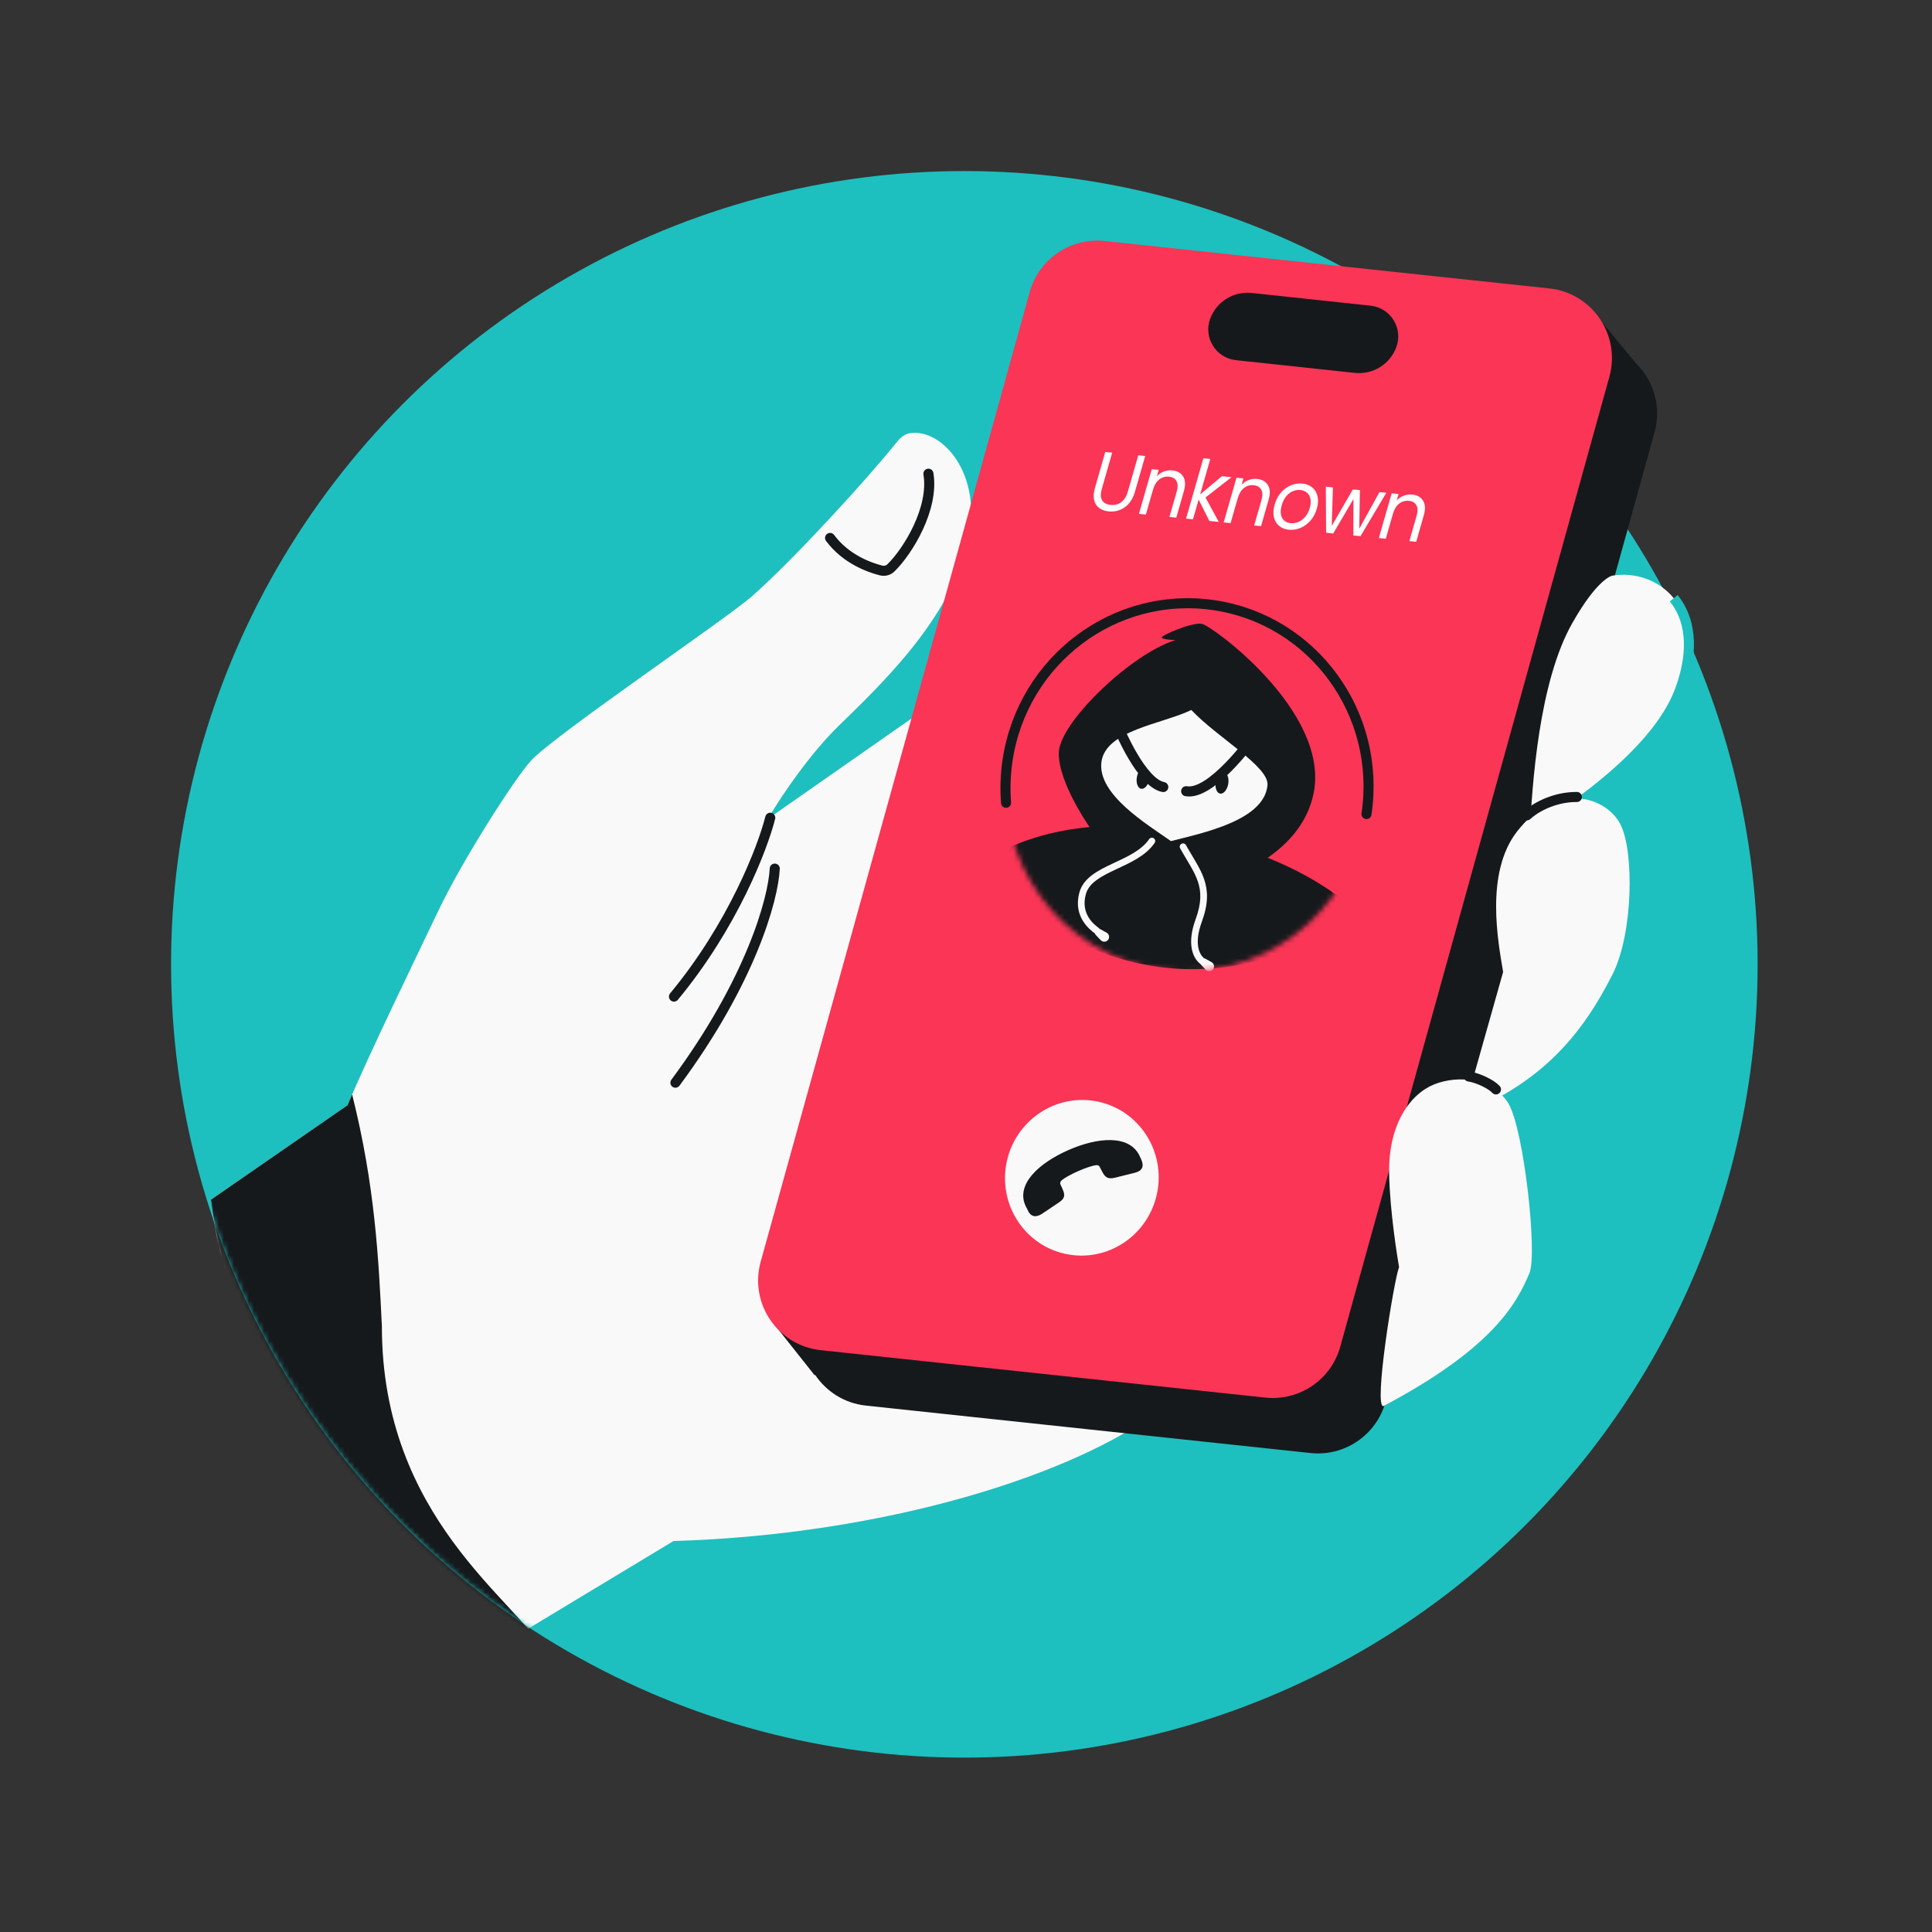 <svg width="384" height="384" viewBox="0 0 384 384" fill="none" xmlns="http://www.w3.org/2000/svg">
<rect x="0" y="0" width="384" height="384" fill="#333333" stroke="none"/>
<circle cx="191.671" cy="191.671" r="157.671" fill="#1EBFBF"/>
<mask id="mask0_1062_364" style="mask-type:alpha" maskUnits="userSpaceOnUse" x="34" y="22" width="321" height="328">
<path d="M349.341 191.67C349.341 278.75 278.75 349.341 191.671 349.341C104.592 349.341 34 278.75 34 191.67C34 104.591 104.592 34 191.671 34C231.948 34 307.573 9.149 335.441 34C367.824 62.876 349.341 144.869 349.341 191.67Z" fill="#1EBFBF"/>
</mask>
<g mask="url(#mask0_1062_364)">
<path d="M69.083 219.661L41.92 238.454C46.955 280.743 78.964 324.004 94.393 330.097L133.864 306.291C176.329 305.028 213.664 292.996 230.364 280.32L171.11 249.506L182.927 141.581L152.625 162.754C155.691 157.54 161.209 149.629 166.669 144.29C174.799 136.341 189.11 122.948 192.458 107.307C195.289 94.08 187.272 85.201 180.912 86.083C179.798 86.238 178.917 87.024 178.215 87.903C172.465 95.104 157.541 111.458 149.306 118.642C144.255 123.049 110.657 145.822 105.669 151.047C102.584 154.279 91.955 170.84 87.052 181.159C83.13 189.413 73.112 209.99 69.083 219.661Z" fill="#F9F9F9"/>
<path fill-rule="evenodd" clip-rule="evenodd" d="M69.99 217.531C69.662 218.287 69.359 218.999 69.084 219.66L41.92 238.452C46.882 280.13 92.927 321.573 108.596 328.63C102.725 318.061 75.904 301.763 75.904 263.671C75.254 250.222 74.551 235.706 69.99 217.531Z" fill="#16191C"/>
<path fill-rule="evenodd" clip-rule="evenodd" d="M228.556 58.919C221.782 58.196 215.48 62.48 213.659 69.043L160.176 261.804C160.013 262.393 159.89 262.982 159.805 263.569L154.108 263.5L161.97 273.415L161.973 273.199C164.168 276.524 167.774 278.912 172.119 279.375L260.48 288.801C267.253 289.523 273.555 285.24 275.377 278.676L328.86 85.916C330.281 80.792 328.65 75.637 325.177 72.232L318.518 64.166L317.165 68.373C317.082 68.362 317 68.353 316.917 68.344L228.556 58.919Z" fill="#16191C"/>
<path d="M204.673 58.026C206.494 51.462 212.796 47.179 219.57 47.901L307.931 57.327C316.484 58.239 322.173 66.61 319.873 74.898L266.39 267.658C264.569 274.222 258.267 278.506 251.493 277.783L163.132 268.358C154.579 267.445 148.89 259.075 151.19 250.786L204.673 58.026Z" fill="#FA3556"/>
<path d="M164.983 106.919C168.173 111.218 172.966 112.846 175.118 113.385C175.826 113.563 176.564 113.373 177.085 112.862C180.554 109.462 185.67 100.999 184.529 94.151" stroke="#16191C" stroke-width="2" stroke-linecap="round"/>
<path d="M153.092 162.534C151.588 168.506 145.655 183.978 133.956 198.081" stroke="#16191C" stroke-width="2" stroke-linecap="round"/>
<path fill-rule="evenodd" clip-rule="evenodd" d="M278.06 251.772C277.801 250.227 276.262 241.054 276.103 233.341C275.897 223.393 280.342 217.389 285.11 215.505C289.878 213.622 296.819 214.28 299.85 219.402C302.882 224.523 305.601 249.153 303.999 253.013C301.408 259.252 296.481 268.082 274.965 279.471C272.981 279.801 276.976 254.894 278.05 251.907C278.06 251.903 278.07 251.899 278.08 251.895C278.075 251.862 278.068 251.821 278.06 251.772Z" fill="#F9F9F9"/>
<path d="M153.989 172.643C153.69 178.744 149.194 195.028 134.244 215.198" stroke="#16191C" stroke-width="2" stroke-linecap="round"/>
<mask id="mask1_1062_364" style="mask-type:alpha" maskUnits="userSpaceOnUse" x="199" y="119" width="74" height="75">
<ellipse cx="235.933" cy="156.457" rx="36.068" ry="36.569" transform="rotate(8.519 235.933 156.457)" fill="#FF8498"/>
</mask>
<g mask="url(#mask1_1062_364)">
<path fill-rule="evenodd" clip-rule="evenodd" d="M196.065 170.85C204.983 165.235 218.524 162.515 233.103 165.171C247.686 167.828 260.272 173.005 268.602 180.289C259.099 189.88 243.835 194.704 227.9 191.801C213.809 189.234 202.341 181.198 196.065 170.85Z" fill="#16191C"/>
<path d="M210.46 149.37C210.017 155.461 217.968 168.586 226.258 175.268L235.254 176.907C242.828 175.85 258.604 170.501 261.113 157.558C264.25 141.379 240.887 124.358 238.887 123.994C236.887 123.63 230.787 126.292 230.89 126.716C230.971 127.056 232.76 127.193 233.644 127.218C225 129.837 210.903 143.279 210.46 149.37Z" fill="#16191C"/>
<path d="M218.91 151.527C219.664 145.132 231.028 143.914 236.786 141.114C241.876 146.553 252.3 152.373 251.921 156.07C251.291 163.076 239.006 165.572 232.731 167.175C227.951 163.803 218.157 157.922 218.91 151.527Z" fill="#F9F9F9"/>
<path d="M231.212 156.43C226.907 155.646 222.44 144.909 222.44 144.909M248.779 147.005C248.779 147.005 240.709 158.16 235.757 157.258" stroke="#16191C" stroke-width="2" stroke-linecap="round"/>
<path d="M226.814 156.774C227.494 156.898 228.218 156.054 228.43 154.89L226.734 152.872C226.379 153.207 226.088 153.77 225.966 154.441C225.753 155.605 226.133 156.65 226.814 156.774Z" fill="#16191C"/>
<ellipse cx="242.883" cy="155.624" rx="1.253" ry="2.144" transform="rotate(10.326 242.883 155.624)" fill="#16191C"/>
<path fill-rule="evenodd" clip-rule="evenodd" d="M238.664 191.702L239.653 192.737C240.064 193.168 240.764 193.123 241.118 192.644C241.461 192.178 241.318 191.518 240.813 191.236L239.562 190.54C239.477 190.492 239.385 190.463 239.293 190.451C238.408 189.687 237.26 187.591 238.884 183.17C240.184 179.63 240.125 177.078 239.327 174.74C238.936 173.592 238.373 172.516 237.746 171.428C237.491 170.985 237.23 170.549 236.965 170.104C236.563 169.43 236.149 168.737 235.724 167.971C235.546 167.651 235.142 167.535 234.822 167.713C234.502 167.891 234.386 168.294 234.564 168.614C234.993 169.387 235.434 170.126 235.848 170.821L235.848 170.821L235.848 170.821C236.111 171.263 236.364 171.686 236.597 172.09C237.21 173.155 237.722 174.143 238.072 175.169C238.758 177.179 238.85 179.416 237.639 182.712C235.833 187.628 237.092 190.452 238.569 191.58C238.596 191.623 238.627 191.664 238.664 191.702ZM229.319 166.615C229.622 166.821 229.7 167.234 229.494 167.536C228.581 168.878 227.3 169.883 225.919 170.714C224.739 171.424 223.448 172.027 222.217 172.603L222.215 172.604L222.21 172.606C222.009 172.7 221.809 172.794 221.612 172.887C220.184 173.559 218.88 174.211 217.848 174.993C216.826 175.768 216.116 176.638 215.818 177.732C214.737 181.69 217.461 183.749 218.391 184.447C218.456 184.496 218.509 184.554 218.55 184.618C218.601 184.633 218.652 184.654 218.7 184.681L219.95 185.377C220.455 185.659 220.599 186.32 220.256 186.785C219.902 187.264 219.202 187.309 218.79 186.878L217.801 185.843C217.714 185.752 217.654 185.643 217.622 185.527C217.613 185.521 217.604 185.515 217.595 185.508L217.588 185.503C216.634 184.786 213.217 182.222 214.538 177.382C214.939 175.915 215.88 174.82 217.047 173.936C218.203 173.06 219.626 172.356 221.046 171.687C221.253 171.59 221.459 171.493 221.665 171.397C222.899 170.819 224.119 170.248 225.235 169.577C226.532 168.797 227.635 167.912 228.398 166.79C228.604 166.487 229.016 166.409 229.319 166.615Z" fill="#F9F9F9"/>
</g>
<path d="M271.6 161.799C274.592 141.826 261.048 123.242 241.348 120.291C221.648 117.34 203.253 131.139 200.261 151.113C199.833 153.972 199.743 156.803 199.962 159.564" stroke="#16191C" stroke-width="2" stroke-linecap="round"/>
<ellipse cx="215.025" cy="234.094" rx="15.263" ry="15.475" transform="rotate(11.838 215.025 234.094)" fill="#F9F9F9"/>
<path d="M212.294 228.615C218.074 226.052 224.462 225.427 226.506 229.745C226.626 229.999 226.74 230.27 226.86 230.524C227.432 231.821 227.038 232.721 225.549 233.098L221.567 234.087C220.195 234.412 219.646 233.999 219.081 232.894L218.564 231.921C218.417 231.581 218.054 231.56 217.804 231.6C217.069 231.687 215.635 232.18 214.279 232.778C212.876 233.397 211.622 234.089 211.024 234.59C210.8 234.773 210.641 235.093 210.766 235.388L211.202 236.368C211.71 237.47 211.673 238.198 210.532 238.952C208.951 239.999 208.009 240.637 207.091 241.265C205.91 242.023 204.839 241.909 204.242 240.47C204.122 240.216 203.978 239.972 203.858 239.718C201.83 235.406 206.496 231.172 212.293 228.616L212.294 228.615Z" fill="#16191C"/>
<path d="M240.538 63.331C241.797 59.944 245.194 57.842 248.787 58.227L272.421 60.759C276.407 61.186 278.924 65.254 277.527 69.012C276.268 72.399 272.871 74.501 269.278 74.116L245.644 71.584C241.658 71.157 239.141 67.089 240.538 63.331Z" fill="#16191C"/>
<path d="M320.464 114.415C320.464 114.415 317.599 114.844 312.489 123.876C305.876 135.567 304.521 155.772 304.02 166.234C309.673 162.578 329.02 150.492 333.918 137.143C339.956 120.689 329.362 112.933 320.464 114.415Z" fill="#F9F9F9"/>
<path d="M304.019 166.234C309.673 162.578 329.02 150.492 333.918 137.143C336.978 128.805 335.767 122.701 332.67 118.9" stroke="#1EBFBF" stroke-width="2"/>
<path d="M301.536 165.254C295.093 173.507 297.784 187.337 298.758 193.184L290.773 221.474C306.802 215.051 314.602 205.288 320.466 193.741C324.671 185.462 324.779 169.218 322.095 163.882C319.411 158.545 309.589 154.938 301.536 165.254Z" fill="#F9F9F9"/>
<path d="M303.491 162.046C304.83 160.765 308.6 158.387 313.417 158.405" stroke="#16191C" stroke-width="2" stroke-linecap="round"/>
<path d="M291.94 213.965C293.743 214.214 296.425 215.506 297.335 216.532" stroke="#16191C" stroke-width="2" stroke-linecap="round"/>
<path d="M280.689 98.296C281.697 98.397 282.419 98.809 282.855 99.531C283.294 100.243 283.337 101.215 282.984 102.447L281.482 107.684L280.122 107.547L281.562 102.521C281.817 101.634 281.804 100.938 281.524 100.432C281.247 99.914 280.75 99.62 280.035 99.548C279.309 99.475 278.659 99.659 278.087 100.102C277.524 100.546 277.109 101.233 276.843 102.162L275.434 107.075L274.058 106.937L276.605 98.051L277.981 98.19L277.619 99.455C278.021 99.028 278.49 98.714 279.025 98.512C279.57 98.311 280.125 98.239 280.689 98.296Z" fill="white"/>
<path d="M275.541 97.945L270.408 106.57L268.987 106.427L269.013 99.172L264.995 106.025L263.574 105.882L263.52 96.734L264.927 96.876L264.694 104.526L268.888 97.275L270.294 97.416L270.162 105.094L274.18 97.808L275.541 97.945Z" fill="white"/>
<path d="M256.161 105.284C255.385 105.206 254.734 104.946 254.207 104.503C253.691 104.062 253.35 103.477 253.185 102.749C253.034 102.011 253.09 101.182 253.354 100.264C253.614 99.356 254.025 98.574 254.586 97.919C255.16 97.254 255.818 96.769 256.558 96.466C257.301 96.151 258.066 96.034 258.853 96.113C259.639 96.192 260.295 96.453 260.822 96.895C261.352 97.326 261.699 97.906 261.863 98.635C262.038 99.364 261.994 100.188 261.73 101.107C261.467 102.026 261.043 102.817 260.458 103.481C259.887 104.136 259.225 104.619 258.471 104.933C257.717 105.246 256.948 105.363 256.161 105.284ZM256.533 103.987C257.027 104.037 257.526 103.959 258.031 103.754C258.536 103.549 258.991 103.211 259.395 102.74C259.81 102.27 260.119 101.679 260.324 100.965C260.529 100.252 260.571 99.633 260.451 99.11C260.332 98.586 260.095 98.184 259.739 97.904C259.387 97.612 258.964 97.442 258.47 97.392C257.966 97.341 257.467 97.419 256.972 97.625C256.491 97.821 256.053 98.155 255.658 98.627C255.264 99.099 254.964 99.692 254.76 100.405C254.552 101.129 254.498 101.752 254.597 102.274C254.707 102.796 254.933 103.203 255.275 103.493C255.62 103.773 256.039 103.937 256.533 103.987Z" fill="white"/>
<path d="M249.848 95.191C250.856 95.292 251.578 95.704 252.014 96.426C252.453 97.138 252.496 98.11 252.142 99.342L250.641 104.579L249.28 104.442L250.721 99.416C250.975 98.529 250.962 97.833 250.682 97.327C250.405 96.809 249.909 96.515 249.193 96.443C248.467 96.37 247.818 96.554 247.245 96.997C246.682 97.441 246.268 98.128 246.001 99.057L244.593 103.97L243.217 103.832L245.764 94.946L247.14 95.085L246.777 96.35C247.18 95.923 247.648 95.609 248.183 95.407C248.728 95.206 249.283 95.134 249.848 95.191Z" fill="white"/>
<path d="M240.368 103.544L238.242 99.293L237.117 103.217L235.741 103.078L239.181 91.08L240.557 91.218L238.535 98.272L242.855 94.653L244.775 94.846L239.605 98.88L242.243 103.733L240.368 103.544Z" fill="white"/>
<path d="M233.004 93.493C234.012 93.595 234.734 94.007 235.17 94.729C235.609 95.44 235.652 96.412 235.299 97.644L233.797 102.882L232.437 102.745L233.878 97.718C234.132 96.832 234.119 96.135 233.839 95.629C233.562 95.112 233.065 94.817 232.35 94.745C231.624 94.672 230.975 94.857 230.402 95.3C229.839 95.743 229.424 96.43 229.158 97.36L227.749 102.273L226.373 102.134L228.921 93.249L230.297 93.387L229.934 94.652C230.336 94.225 230.805 93.911 231.34 93.709C231.885 93.508 232.44 93.436 233.004 93.493Z" fill="white"/>
<path d="M221.055 89.972L219.005 97.123C218.717 98.128 218.73 98.896 219.044 99.428C219.368 99.962 219.939 100.269 220.755 100.352C221.561 100.433 222.261 100.253 222.854 99.812C223.457 99.373 223.903 98.65 224.191 97.645L226.241 90.494L227.617 90.633L225.572 97.767C225.302 98.707 224.898 99.484 224.359 100.097C223.824 100.699 223.209 101.127 222.514 101.379C221.829 101.633 221.114 101.722 220.368 101.647C219.622 101.572 218.992 101.347 218.477 100.973C217.972 100.6 217.634 100.076 217.464 99.403C217.308 98.72 217.364 97.908 217.634 96.968L219.679 89.834L221.055 89.972Z" fill="white"/>
</g>
</svg>
